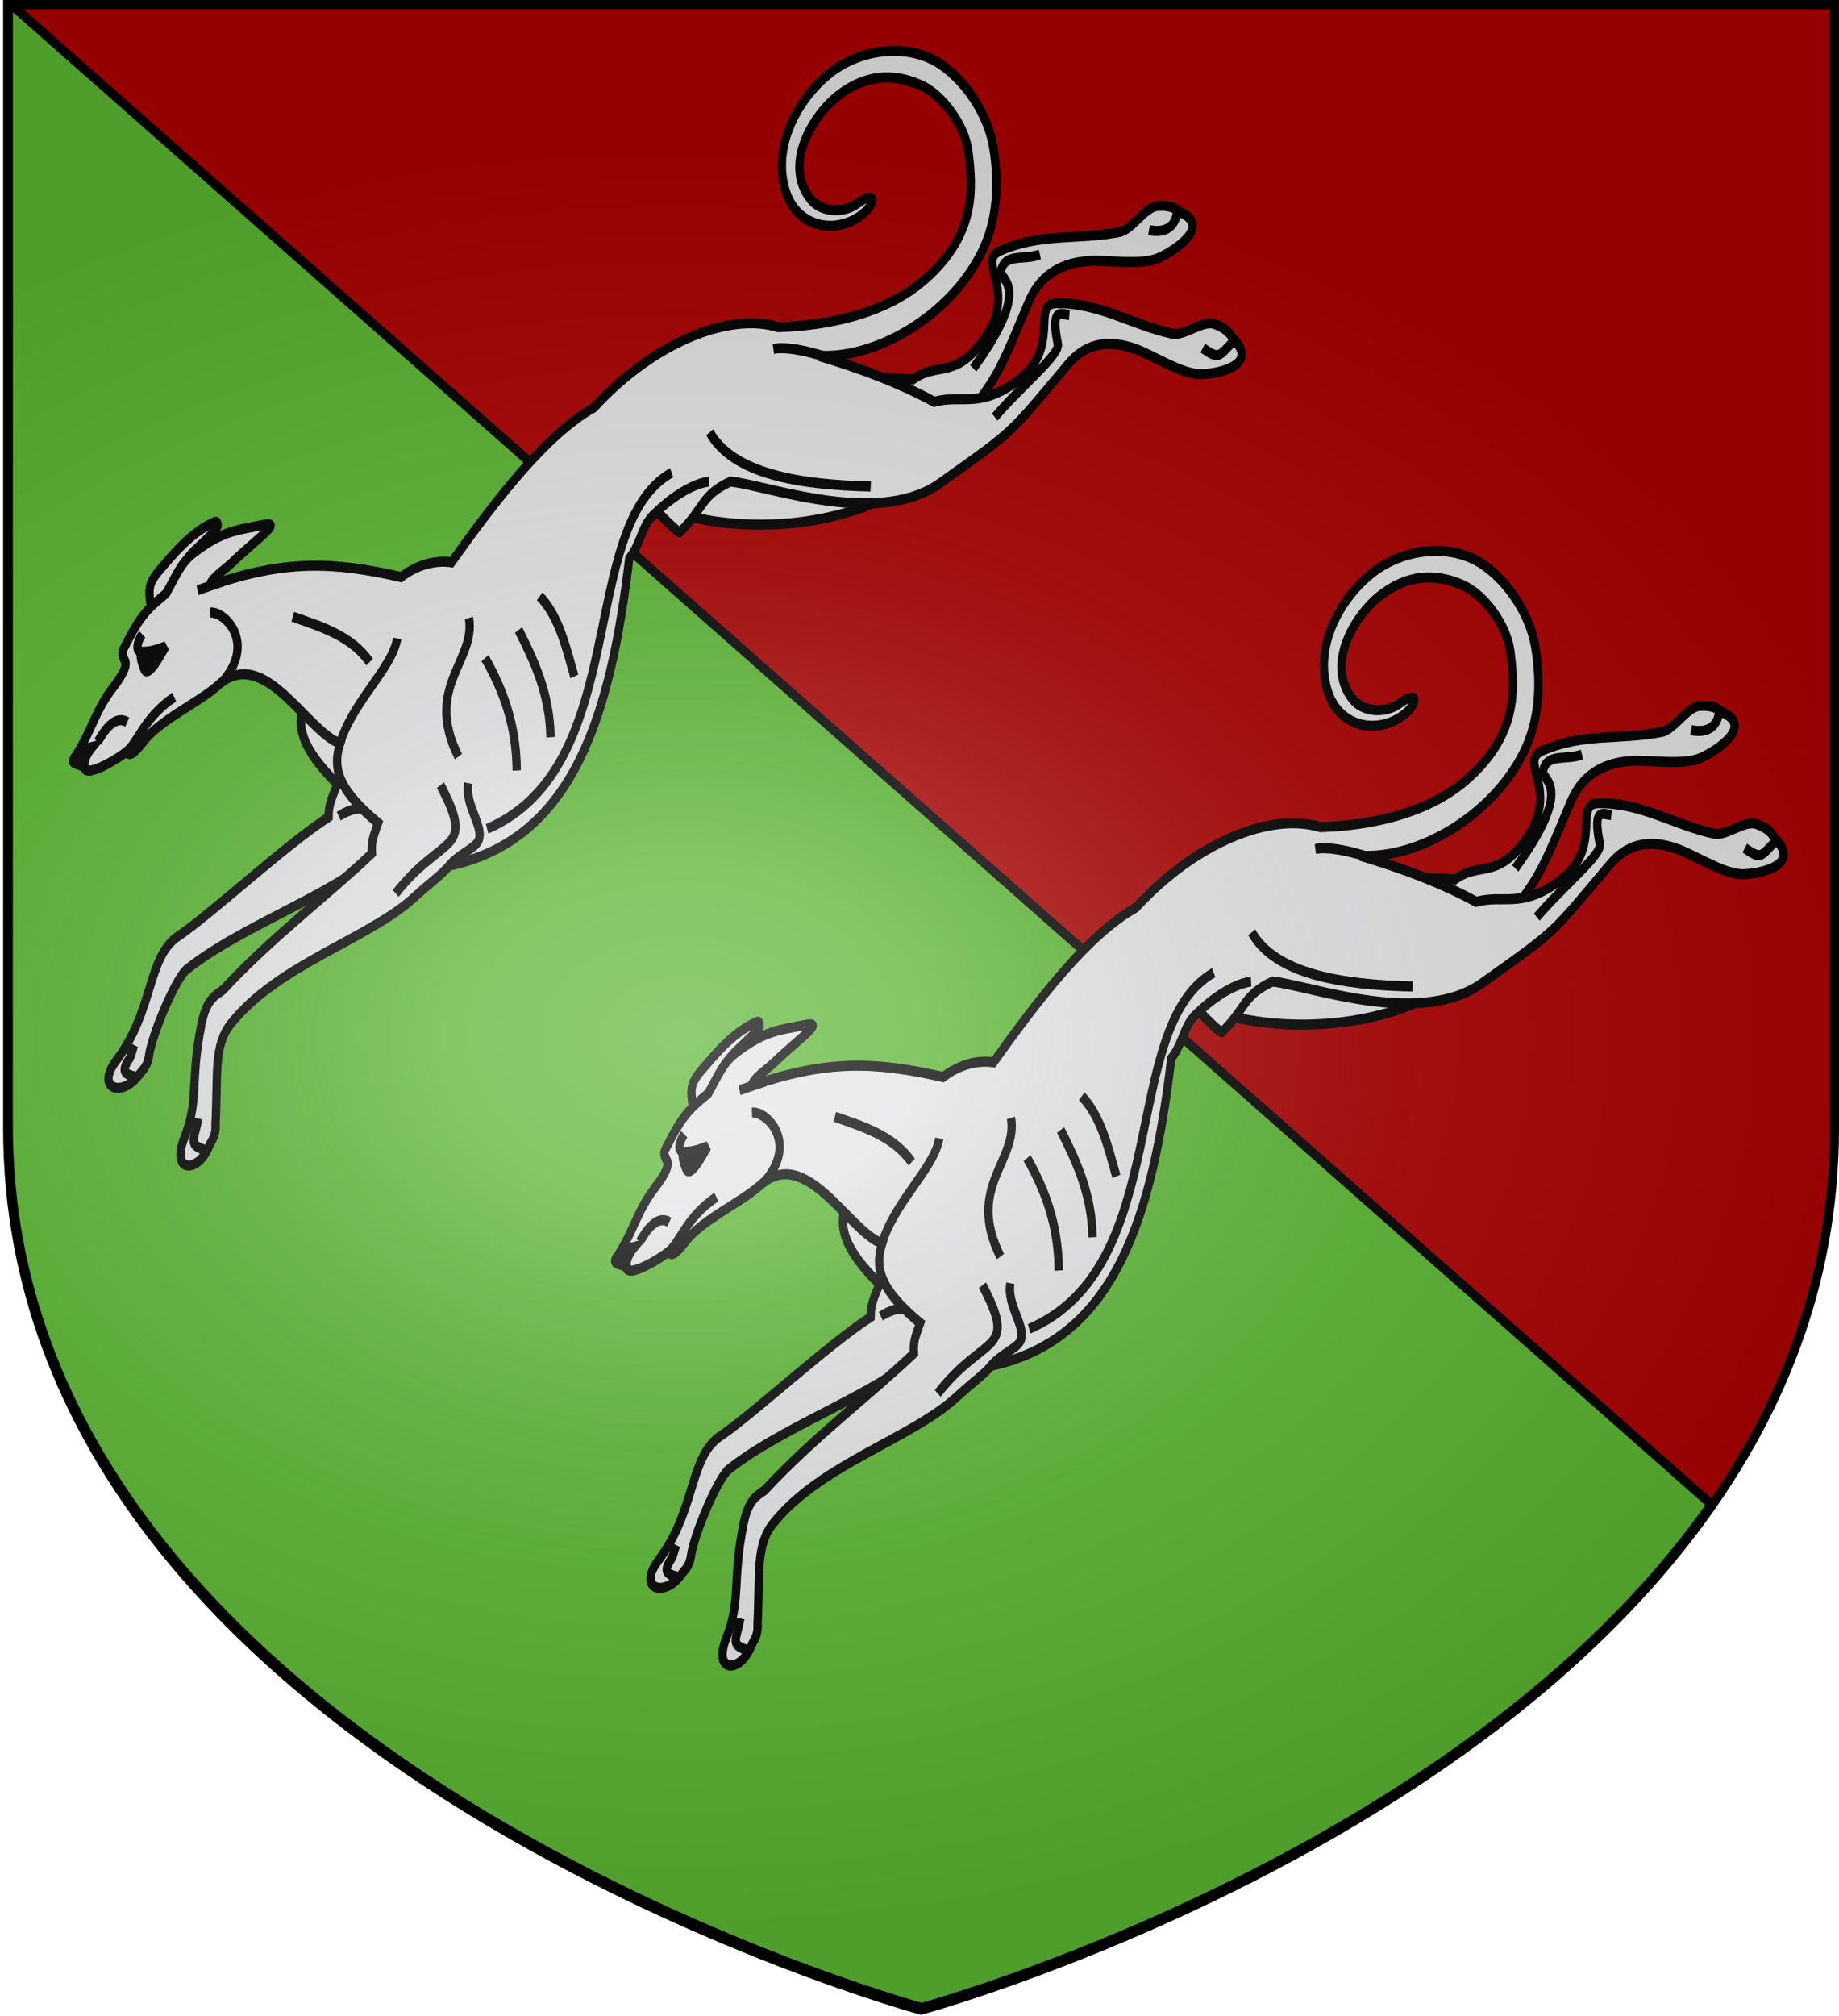 <?xml version="1.0" encoding="UTF-8" standalone="no"?>
<svg
   xmlns:dc="http://purl.org/dc/elements/1.1/"
   xmlns:cc="http://creativecommons.org/ns#"
   xmlns:rdf="http://www.w3.org/1999/02/22-rdf-syntax-ns#"
   xmlns:svg="http://www.w3.org/2000/svg"
   xmlns="http://www.w3.org/2000/svg"
   xmlns:xlink="http://www.w3.org/1999/xlink"
   xmlns:sodipodi="http://sodipodi.sourceforge.net/DTD/sodipodi-0.dtd"
   xmlns:inkscape="http://www.inkscape.org/namespaces/inkscape"
   height="658.974"
   width="601.465"
   version="1.0"
   id="svg2"
   sodipodi:version="0.32"
   inkscape:version="0.46"
   sodipodi:docname="Clayhills_COA.svg"
   sodipodi:docbase="C:\Documents and Settings\Propriétaire\Bureau"
   inkscape:export-filename="/Users/olivier/Desktop/Blason Rouge/Blason_Vide_3D.png"
   inkscape:export-xdpi="144"
   inkscape:export-ydpi="144"
   inkscape:output_extension="org.inkscape.output.svg.inkscape">
  <sodipodi:namedview
     inkscape:window-height="1196"
     inkscape:window-width="1636"
     inkscape:pageshadow="2"
     inkscape:pageopacity="0.0"
     guidetolerance="10.0"
     gridtolerance="10.0"
     objecttolerance="10000"
     borderopacity="1.0"
     bordercolor="#666666"
     pagecolor="#ffffff"
     id="base"
     showgrid="true"
     height="660px"
     inkscape:zoom="1.5174064"
     inkscape:cx="300.6845"
     inkscape:cy="329.46431"
     inkscape:window-x="2977"
     inkscape:window-y="190"
     inkscape:current-layer="layer3"
     showguides="false"
     inkscape:guide-bbox="true"
     inkscape:snap-nodes="false"
     inkscape:snap-global="false"
     showborder="false">
    <inkscape:grid
       type="xygrid"
       id="grid2403"
       visible="true"
       enabled="false"
       spacingx="30px"
       spacingy="30px" />
  </sodipodi:namedview>
  <desc
     id="desc4">Flag of Canton of Valais (Wallis)</desc>
  <defs
     id="defs6">
    <radialGradient
       gradientTransform="matrix(1,0,0,0.758,0,112.573)"
       gradientUnits="userSpaceOnUse"
       id="radialGradient5897"
       fy="159.161"
       fx="244.555"
       r="136.727"
       cy="159.161"
       cx="244.555">
      <stop
         offset="0"
         style="stop-color:#d49e00;stop-opacity:1"
         id="stop5903" />
      <stop
         offset="0.5"
         style="stop-color:#e9c034;stop-opacity:1"
         id="stop4026" />
      <stop
         offset="1"
         style="stop-color:#ffe268;stop-opacity:1"
         id="stop5907" />
    </radialGradient>
    <linearGradient
       id="linearGradient2893">
      <stop
         style="stop-color:white;stop-opacity:0.314;"
         offset="0"
         id="stop2895" />
      <stop
         id="stop2897"
         offset="0.19"
         style="stop-color:white;stop-opacity:0.251;" />
      <stop
         style="stop-color:#6b6b6b;stop-opacity:0.125;"
         offset="0.6"
         id="stop2901" />
      <stop
         style="stop-color:black;stop-opacity:0.125;"
         offset="1"
         id="stop2899" />
    </linearGradient>
    <radialGradient
       inkscape:collect="always"
       xlink:href="#linearGradient2893"
       id="radialGradient3163"
       gradientUnits="userSpaceOnUse"
       gradientTransform="matrix(1.354,0,0,0.977,-77.582,118.629)"
       cx="221.445"
       cy="226.331"
       fx="221.445"
       fy="226.331"
       r="300" />
    <pattern
       patternUnits="userSpaceOnUse"
       width="178.168"
       height="199.71"
       patternTransform="translate(-328.318,-112.593)"
       id="pattern4124">
      <g
         transform="matrix(0.806,0,0,0.77,264.813,86.782)"
         id="g4119">
        <path
           style="fill:#fcef3c;fill-opacity:1;stroke:#000000;stroke-width:3.807;stroke-miterlimit:4;stroke-dasharray:none;stroke-opacity:1;display:inline"
           sodipodi:nodetypes="cccccccccccccccccccccccccccccccccccccccc"
           id="path4262"
           d="M -267.374,-6.853 L -272.223,16.977 L -277.071,-6.853 L -277.071,-26.381 L -277.071,-51.594 L -302.284,-51.594 L -302.284,-37.048 L -311.982,-37.048 L -311.982,-51.594 L -326.528,-51.594 L -326.528,-61.291 L -311.982,-61.291 L -311.982,-75.837 L -302.284,-75.837 L -302.284,-61.291 L -277.071,-61.291 L -277.071,-86.504 L -291.617,-86.504 L -291.617,-96.202 L -277.071,-96.202 L -277.071,-110.748 L -267.374,-110.748 L -267.374,-96.202 L -252.828,-96.202 L -252.828,-86.504 L -267.374,-86.504 L -267.374,-61.291 L -242.161,-61.291 L -242.161,-75.837 L -232.463,-75.837 L -232.463,-61.291 L -217.917,-61.291 L -217.917,-51.594 L -232.463,-51.594 L -232.463,-37.048 L -242.161,-37.048 L -242.161,-51.594 L -267.374,-51.594 L -267.374,-26.381 L -267.374,-6.853 z"
           inkscape:tile-cx="-271.30875"
           inkscape:tile-cy="-47.720769"
           inkscape:tile-w="108.61065"
           inkscape:tile-h="127.72503"
           inkscape:tile-x0="-325.61408"
           inkscape:tile-y0="-111.58328" />
        <use
           height="658.974"
           width="601.465"
           x="0"
           y="0"
           inkscape:tiled-clone-of="#path4262"
           xlink:href="#path4262"
           id="use2607" />
        <use
           height="658.974"
           width="601.465"
           x="0"
           y="0"
           inkscape:tiled-clone-of="#path4262"
           xlink:href="#path4262"
           transform="translate(108.611,127.725)"
           id="use2613" />
      </g>
    </pattern>
    <radialGradient
       inkscape:collect="always"
       xlink:href="#radialGradient5897"
       id="radialGradient3834"
       gradientUnits="userSpaceOnUse"
       gradientTransform="matrix(1,0,0,0.604,0,61.304)"
       cx="149.201"
       cy="154.626"
       fx="149.201"
       fy="154.626"
       r="133.806" />
    <radialGradient
       inkscape:collect="always"
       xlink:href="#radialGradient5897"
       id="radialGradient3838"
       gradientUnits="userSpaceOnUse"
       gradientTransform="matrix(1,0,0,0.604,0,61.304)"
       cx="149.201"
       cy="154.626"
       fx="149.201"
       fy="154.626"
       r="133.806" />
    <radialGradient
       inkscape:collect="always"
       xlink:href="#radialGradient5897"
       id="radialGradient3842"
       gradientUnits="userSpaceOnUse"
       gradientTransform="matrix(1,0,0,0.604,0,61.304)"
       cx="149.201"
       cy="154.626"
       fx="149.201"
       fy="154.626"
       r="133.806" />
  </defs>
  <g
     inkscape:groupmode="layer"
     id="layer3"
     inkscape:label="Fond écu"
     style="display:inline"
     transform="translate(0.914,-0.835)">
    <path
       sodipodi:nodetypes="cccccc"
       d="M 300.809,658.259 C 300.809,658.259 599.532,576.876 599.532,370.046 C 599.532,163.217 599.532,2.708 599.532,2.708 L 2.086,2.708 L 2.086,370.046 C 2.086,576.876 300.809,658.259 300.809,658.259 z"
       style="opacity:1;fill:#aa0000;fill-opacity:1;fill-rule:evenodd;stroke:none;stroke-width:3;stroke-linecap:butt;stroke-linejoin:miter;stroke-miterlimit:4;stroke-dasharray:none;stroke-opacity:1;display:inline"
       id="path2458"
       inkscape:export-xdpi="144"
       inkscape:export-ydpi="144" />
    <use
       transform="translate(-168.41,-374.841)"
       id="use5107"
       x="0"
       y="0"
       width="590"
       height="710"
       xlink:href="#horn"
       style="fill:url(#radialGradient3834);fill-opacity:1" />
    <use
       transform="translate(-359.706,-386.797)"
       id="use3836"
       x="0"
       y="0"
       width="590"
       height="710"
       xlink:href="#horn"
       style="fill:url(#radialGradient3838);fill-opacity:1" />
    <path
       sodipodi:nodetypes="csccc"
       d="M 300.53,657.037 C 300.53,657.037 477.213,608.901 558.818,492.588 L 1.808,1.485 L 1.808,368.823 C 1.808,575.653 300.53,657.037 300.53,657.037 z"
       style="opacity:1;fill:#5ab532;fill-opacity:1;fill-rule:evenodd;stroke:#000000;stroke-width:3;stroke-linecap:butt;stroke-linejoin:miter;stroke-miterlimit:4;stroke-dasharray:none;stroke-opacity:1;display:inline"
       id="path21262"
       inkscape:export-xdpi="144"
       inkscape:export-ydpi="144" />
    <g
       style="fill-rule:evenodd;stroke:#000000;stroke-width:0.18;stroke-miterlimit:4;stroke-dasharray:none;stroke-opacity:1"
       id="g4919"
       transform="matrix(3.926,-17.931,14.674,3.873,205.045,440.153)">
      <path
         style="fill:#e3e4e5;stroke:#000000;stroke-width:0.18;stroke-miterlimit:4;stroke-dasharray:none;stroke-opacity:1"
         id="_76117064"
         d="M 17.277,-1.068 C 17.561,-0.187 17.79,0.652 17.91,1.517 C 18.334,1.951 18.101,2.403 18.903,2.818 C 19.935,3.352 20.225,2.288 20.532,2.772 C 21.028,3.553 21.065,4.365 21.397,5.203 C 21.491,5.443 21.944,5.625 22.015,5.872 C 22.073,6.072 22.073,6.23 22.016,6.341 C 21.934,7.145 21.311,6.432 21.121,6.131 C 20.91,5.796 20.859,5.066 20.755,4.684 C 20.566,3.995 20.205,3.696 19.763,3.599 C 18.052,3.223 18.436,3.293 16.842,2.476 C 15.455,1.834 14.501,-0.714 14.532,-2.761 L 17.277,-1.068 L 17.277,-1.068 z" />
      <path
         style="fill:none;stroke:#000000;stroke-width:0.18;stroke-miterlimit:4;stroke-dasharray:none;stroke-opacity:1"
         id="_76118312"
         d="M 22.032,6.308 C 21.806,6.355 21.578,6.24 21.56,5.806" />
      <path
         style="fill:none;stroke:#000000;stroke-width:0.18;stroke-miterlimit:4;stroke-dasharray:none;stroke-opacity:1"
         id="_76119416"
         d="M 20.643,3.619 C 20.46,3.304 20.519,2.868 20.177,2.875 C 20.011,2.878 20.091,3.634 18.377,2.739" />
      <path
         style="fill:#e3e4e5;stroke:#000000;stroke-width:0.18;stroke-miterlimit:4;stroke-dasharray:none;stroke-opacity:1"
         id="_76116920"
         d="M 4.428,-11.073 C 5.369,-10.18 6.26,-8.561 7.116,-7.73 C 7.418,-7.436 7.562,-7.24 7.767,-7.083 L 9.637,-7.912 L 9.609,-9.803 C 9.126,-9.903 8.767,-9.653 8.317,-8.738 C 8.064,-8.796 7.932,-8.831 7.709,-8.776 C 7.022,-9.564 5.487,-10.819 4.976,-11.392 C 4.472,-11.956 3.591,-11.558 2.55,-12.125 C 1.97,-12.441 1.929,-11.843 2.4,-11.584 C 2.512,-11.533 2.568,-11.437 2.802,-11.46 C 3.114,-11.49 4.155,-11.282 4.428,-11.073 L 4.428,-11.073 z" />
      <path
         style="fill:#e3e4e5;stroke:#000000;stroke-width:0.18;stroke-miterlimit:4;stroke-dasharray:none;stroke-opacity:1"
         id="_76121744"
         d="M 11.562,-12.92 C 11.697,-12.844 12.058,-12.507 12.205,-12.457 C 12.237,-12.446 12.304,-12.492 12.286,-12.521 C 12.003,-12.986 11.508,-13.275 11.217,-13.462 C 10.914,-13.658 10.813,-13.622 10.537,-13.493 L 10.546,-12.885 L 11.562,-12.92 L 11.562,-12.92 z" />
      <path
         style="fill:#e3e4e5;stroke:#000000;stroke-width:0.18;stroke-miterlimit:4;stroke-dasharray:none;stroke-opacity:1"
         id="_76120760"
         d="M 3.565,-10.499 C 4.023,-10.509 4.118,-10.338 4.247,-10.207 C 5.392,-9.409 6.369,-8.422 7.281,-7.695 C 7.499,-7.769 7.576,-7.74 7.833,-7.703 C 8.205,-8.651 8.543,-8.93 9.032,-8.871 C 9.089,-9.644 10.397,-10.934 9.481,-11.709 C 9.088,-12.042 8.627,-12.766 8.179,-13.018 C 7.768,-13.249 7.921,-13.28 7.898,-13.355 C 7.816,-13.422 7.255,-14.071 7.461,-14.149 C 7.504,-14.276 7.427,-14.499 7.609,-14.388 C 8.161,-14.151 8.47,-14.188 8.967,-13.911 C 9.089,-13.844 9.357,-13.697 9.466,-13.776 C 9.596,-13.916 9.632,-13.884 9.721,-13.856 C 10.335,-13.667 10.475,-13.55 10.824,-13.229 C 11.114,-13.121 11.416,-13.062 11.637,-12.846 C 12.158,-12.337 12.225,-12.056 12.435,-11.535 C 12.623,-11.069 12.244,-11.518 11.645,-11.992 C 11.492,-12.113 11.267,-12.372 11.161,-12.34 C 11.949,-10.871 12.135,-9.857 12.177,-8.353 C 12.464,-8.07 12.627,-7.714 12.661,-7.36 C 13.951,-6.704 15.299,-5.952 15.978,-5.069 C 17.378,-4.11 18.241,-2.655 18.201,-1.557 C 18.429,-0.615 18.885,0.632 19.716,1.335 C 20.697,2.165 21.433,1.923 22.086,1.639 C 22.534,1.445 22.949,0.823 23.017,0.339 C 23.108,-0.313 22.95,-0.904 22.443,-1.385 C 22,-1.807 21.026,-2.214 20.554,-1.467 C 20.372,-1.179 20.456,-0.699 20.696,-0.456 C 21.012,-0.136 20.79,-0.054 20.52,-0.315 C 20.074,-0.746 19.979,-1.589 20.56,-2.016 C 21.256,-2.527 22.19,-2.211 22.779,-1.673 C 23.387,-1.12 23.704,-0.111 23.462,0.676 C 23.283,1.256 22.832,1.87 22.287,2.139 C 21.689,2.434 21.024,2.572 20.387,2.372 C 19.153,1.986 18.093,0.639 17.891,-0.576 C 17.864,0.349 17.799,1.217 17.623,2.071 C 17.874,2.606 17.712,3.034 18.328,3.693 C 19.122,4.542 19.751,3.636 19.879,4.195 C 20.085,5.096 19.849,5.875 19.881,6.775 C 19.89,7.033 20.256,7.356 20.24,7.613 C 20.227,7.82 20.174,7.969 20.084,8.055 C 19.737,8.785 19.389,7.904 19.311,7.558 C 19.224,7.171 19.42,6.466 19.449,6.071 C 19.502,5.359 19.262,4.956 18.878,4.717 C 17.391,3.791 17.525,3.921 16.295,2.618 C 15.203,1.549 15.425,-0.972 15.323,-1.851 C 14.945,-2.419 14.754,-2.278 14.222,-2.684 C 14.184,-2.677 14.37,-3.074 14.472,-3.25 C 14.217,-3.54 13.88,-3.435 13.537,-3.632 C 10.778,-3.309 8.448,-3.492 7.422,-6.008 C 7.205,-6.147 7.045,-6.331 6.72,-6.598 C 5.798,-7.357 4.941,-9.161 3.706,-9.88 C 3.244,-10.149 2.775,-9.917 1.915,-9.744 C 1.691,-9.669 1.616,-9.75 1.496,-9.775 C 0.975,-9.882 0.857,-10.464 1.519,-10.336 C 2.251,-10.194 2.514,-10.477 3.565,-10.499 L 3.565,-10.499 z" />
      <path
         style="fill:none;stroke:#000000;stroke-width:0.18;stroke-miterlimit:4;stroke-dasharray:none;stroke-opacity:1"
         id="_76122992"
         d="M 20.047,8.114 C 19.701,7.849 19.642,7.898 19.771,7.482" />
      <path
         style="fill:none;stroke:#000000;stroke-width:0.18;stroke-miterlimit:4;stroke-dasharray:none;stroke-opacity:1"
         id="_76116368"
         d="M 17.905,-0.472 C 17.924,-0.95 17.887,-1.371 17.8,-1.561" />
      <path
         style="fill:none;stroke:#000000;stroke-width:0.18;stroke-miterlimit:4;stroke-dasharray:none;stroke-opacity:1"
         id="_72831320"
         d="M 14.344,-3.352 C 14.518,-3.254 15.065,-2.783 15.224,-2.305" />
      <path
         style="fill:#ffffff;stroke:#000000;stroke-width:0.18;stroke-miterlimit:4;stroke-dasharray:none;stroke-opacity:1"
         id="_72831272"
         d="M 9.416,-13.332 C 9.559,-13.466 9.704,-13.521 9.71,-13.468 C 9.726,-13.316 9.865,-13.073 9.918,-12.991 C 9.877,-13.016 9.271,-13.196 9.416,-13.332 z" />
      <path
         style="fill:none;stroke:#000000;stroke-width:0.18;stroke-miterlimit:4;stroke-dasharray:none;stroke-opacity:1"
         id="_72831200"
         d="M 7.903,-13.353 C 8.102,-13.133 8.561,-13.148 9.077,-12.58" />
      <path
         style="fill:#000000;stroke:#000000;stroke-width:0.18;stroke-miterlimit:4;stroke-dasharray:none;stroke-opacity:1"
         id="_72831152"
         d="M 7.65,-14.364 C 7.699,-14.331 7.768,-14.242 7.848,-14.073 C 7.729,-14.146 7.562,-14.206 7.465,-14.144 C 7.506,-14.372 7.432,-14.492 7.65,-14.364 L 7.65,-14.364 z" />
      <path
         style="fill:none;stroke:#000000;stroke-width:0.18;stroke-miterlimit:4;stroke-dasharray:none;stroke-opacity:1"
         id="_72831104"
         d="M 11.102,-8.152 C 10.545,-8.12 9.782,-8.836 8.954,-8.881" />
      <path
         style="fill:none;stroke:#000000;stroke-width:0.18;stroke-miterlimit:4;stroke-dasharray:none;stroke-opacity:1"
         id="_72831056"
         d="M 7.409,-6.015 C 7.636,-5.894 7.823,-5.561 7.976,-5.511 C 8.237,-5.426 8.531,-5.968 8.93,-5.986" />
      <path
         style="fill:none;stroke:#000000;stroke-width:0.18;stroke-miterlimit:4;stroke-dasharray:none;stroke-opacity:1"
         id="_72898536"
         d="M 15.875,1.124 C 15.57,-0.419 15.471,-1.845 16.076,-2.519" />
      <path
         style="fill:none;stroke:#000000;stroke-width:0.18;stroke-miterlimit:4;stroke-dasharray:none;stroke-opacity:1"
         id="_72898488"
         d="M 11.296,-12.074 C 11.238,-12.188 11.132,-12.382 11.023,-12.583" />
      <path
         style="fill:none;stroke:#000000;stroke-width:0.18;stroke-miterlimit:4;stroke-dasharray:none;stroke-opacity:1"
         id="_72898416"
         d="M 10.695,-12.217 C 10.79,-11.919 10.386,-11.084 9.538,-11.649" />
      <path
         style="fill:none;stroke:#000000;stroke-width:0.18;stroke-miterlimit:4;stroke-dasharray:none;stroke-opacity:1"
         id="_72898368"
         d="M 1.409,-9.797 C 1.422,-10.232 1.5,-10.119 1.923,-10.129" />
      <path
         style="fill:none;stroke:#000000;stroke-width:0.18;stroke-miterlimit:4;stroke-dasharray:none;stroke-opacity:1"
         id="_72898320"
         d="M 2.36,-11.623 C 2.336,-11.943 2.424,-11.956 2.643,-11.857 C 2.698,-11.832 2.822,-11.834 2.897,-11.82" />
      <path
         style="fill:none;stroke:#000000;stroke-width:0.18;stroke-miterlimit:4;stroke-dasharray:none;stroke-opacity:1"
         id="_72898272"
         d="M 19.734,4.519 C 19.704,4.334 19.795,4.079 19.18,4.41 C 19.005,4.505 18.319,3.852 17.635,3.418" />
      <path
         style="fill:none;stroke:#000000;stroke-width:0.18;stroke-miterlimit:4;stroke-dasharray:none;stroke-opacity:1"
         id="_72898224"
         d="M 15.207,-3.134 C 13.845,-4.892 9.972,-2.606 8.229,-5.38" />
      <path
         style="fill:none;stroke:#000000;stroke-width:0.18;stroke-miterlimit:4;stroke-dasharray:none;stroke-opacity:1"
         id="_72898176"
         d="M 8.43,-13.455 C 8.505,-13.753 8.177,-13.901 7.959,-13.987" />
      <path
         style="fill:none;stroke:#000000;stroke-width:0.18;stroke-miterlimit:4;stroke-dasharray:none;stroke-opacity:1"
         id="_72898128"
         d="M 11.781,-6.735 C 11.073,-6.384 10.384,-7.374 9.344,-6.318" />
      <path
         style="fill:none;stroke:#000000;stroke-width:0.18;stroke-miterlimit:4;stroke-dasharray:none;stroke-opacity:1"
         id="_72898080"
         d="M 9.732,-13.38 C 9.613,-13.667 9.911,-13.598 10.013,-13.545" />
      <path
         style="fill:none;stroke:#000000;stroke-width:0.18;stroke-miterlimit:4;stroke-dasharray:none;stroke-opacity:1"
         id="_72898032"
         d="M 10.569,-8.624 C 10.935,-9.128 10.957,-9.795 11,-10.453" />
      <path
         style="fill:none;stroke:#000000;stroke-width:0.18;stroke-miterlimit:4;stroke-dasharray:none;stroke-opacity:1"
         id="_72897984"
         d="M 8.769,-6.565 C 7.743,-5.492 7.96,-6.291 6.7,-7.009" />
      <path
         style="fill:none;stroke:#000000;stroke-width:0.18;stroke-miterlimit:4;stroke-dasharray:none;stroke-opacity:1"
         id="_72897936"
         d="M 9.369,-5.025 C 10.153,-5.242 10.699,-5.687 11.162,-6.211" />
      <path
         style="fill:none;stroke:#000000;stroke-width:0.18;stroke-miterlimit:4;stroke-dasharray:none;stroke-opacity:1"
         id="_72897888"
         d="M 10.096,-4.467 C 10.84,-4.678 11.347,-5.174 11.8,-5.634" />
      <path
         style="fill:none;stroke:#000000;stroke-width:0.18;stroke-miterlimit:4;stroke-dasharray:none;stroke-opacity:1"
         id="_72897840"
         d="M 12.477,-5.344 C 12.217,-4.846 11.714,-4.551 11.253,-4.245" />
      <path
         style="fill:none;stroke:#000000;stroke-width:0.18;stroke-miterlimit:4;stroke-dasharray:none;stroke-opacity:1"
         id="_72897792"
         d="M 8.003,-8.103 C 8.005,-8.241 7.867,-8.462 7.771,-8.564" />
      <path
         style="fill:#000000;stroke:#000000;stroke-width:0.18;stroke-miterlimit:4;stroke-dasharray:none;stroke-opacity:1"
         id="_72897744"
         d="M 9.697,-13.419 C 9.651,-13.464 9.592,-13.45 9.55,-13.406 C 9.507,-13.361 9.47,-13.308 9.517,-13.264 C 9.564,-13.219 9.673,-13.216 9.716,-13.26 C 9.758,-13.305 9.744,-13.375 9.697,-13.419 L 9.697,-13.419 z" />
    </g>
    <use
       x="0"
       y="0"
       xlink:href="#g4919"
       id="use21298"
       transform="translate(177.276,163.437)"
       width="601.465"
       height="658.974" />
  </g>
  <g
     inkscape:groupmode="layer"
     id="layer4"
     inkscape:label="Meubles"
     style="opacity:1;display:inline"
     transform="translate(0.914,-0.835)">
    <g
       id="g6475"
       inkscape:label="Calque 1"
       transform="matrix(1.001,0,0,0.725,-63.128,-176.192)"
       style="opacity:1">
      <g
         transform="translate(62.857,493.791)"
         style="opacity:1;display:inline"
         id="g6477">
        <g
           id="g5810" />
        <g
           id="g6515">
          <rect
             id="rect4923"
             style="opacity:1;fill:none;fill-opacity:1;fill-rule:nonzero;stroke:none;stroke-width:7.56;stroke-linecap:round;stroke-linejoin:round;stroke-miterlimit:4;stroke-dasharray:none;stroke-opacity:1;display:inline"
             y="3.375078e-14"
             x="0"
             height="660"
             width="600" />
        </g>
      </g>
      <rect
         y="686.648"
         x="314.286"
         height="45.714"
         width="0"
         id="rect4632"
         style="fill:#ff0000;fill-opacity:1;stroke-width:5.394;stroke-miterlimit:4;stroke-dasharray:none" />
    </g>
  </g>
  <g
     inkscape:groupmode="layer"
     id="layer2"
     inkscape:label="Reflet final"
     style="display:inline"
     transform="translate(0.914,-0.835)"
     sodipodi:insensitive="true">
    <path
       sodipodi:nodetypes="cccccc"
       d="M 300.329,657.887 C 300.329,657.887 599.052,576.503 599.052,369.674 C 599.052,162.845 599.052,2.335 599.052,2.335 L 1.606,2.335 L 1.606,369.674 C 1.606,576.503 300.329,657.887 300.329,657.887 z"
       style="opacity:1;fill:url(#radialGradient3163);fill-opacity:1;fill-rule:evenodd;stroke:#000000;stroke-width:3;stroke-linecap:butt;stroke-linejoin:miter;stroke-miterlimit:4;stroke-dasharray:none;stroke-opacity:1"
       id="path2875"
       inkscape:export-xdpi="144"
       inkscape:export-ydpi="144" />
    <use
       transform="translate(-328.058,-478.928)"
       id="use3840"
       x="0"
       y="0"
       width="590"
       height="710"
       xlink:href="#horn"
       style="fill:url(#radialGradient3842);fill-opacity:1" />
  </g>
</svg>

